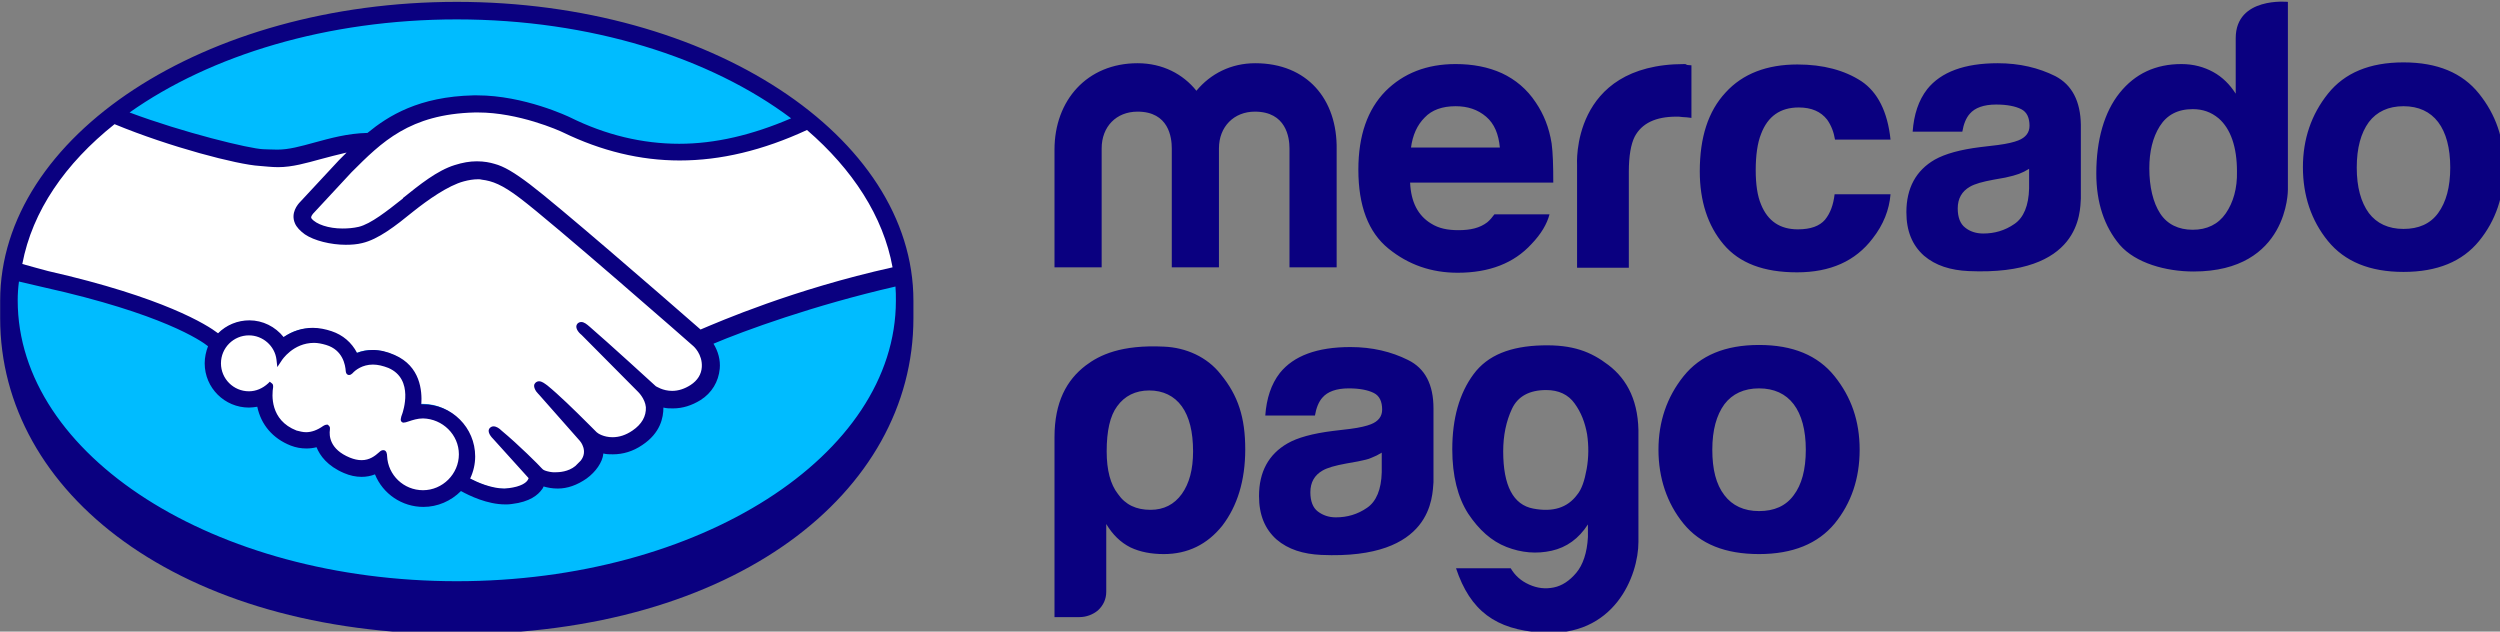 <?xml version="1.0" encoding="UTF-8" standalone="no"?>
<!-- Created with Inkscape (http://www.inkscape.org/) -->

<svg
   width="158.724mm"
   height="40.099mm"
   viewBox="0 0 158.724 40.099"
   version="1.1"
   id="svg5"
   xml:space="preserve"
   xmlns:inkscape="http://www.inkscape.org/namespaces/inkscape"
   xmlns:sodipodi="http://sodipodi.sourceforge.net/DTD/sodipodi-0.dtd"
   xmlns="http://www.w3.org/2000/svg"
   xmlns:svg="http://www.w3.org/2000/svg"><rect x="0" y="0" width="158.724" height="40.099" fill="#808080" stroke="none"/><sodipodi:namedview
     id="namedview7"
     pagecolor="#ffffff"
     bordercolor="#000000"
     borderopacity="0.25"
     inkscape:showpageshadow="2"
     inkscape:pageopacity="0.0"
     inkscape:pagecheckerboard="0"
     inkscape:deskcolor="#d1d1d1"
     inkscape:document-units="mm"
     showgrid="false" /><defs
     id="defs2" /><g
     inkscape:label="Layer 1"
     inkscape:groupmode="layer"
     id="layer1"
     transform="translate(-11.03,-250.365)"><g
       id="g85"
       transform="matrix(0.265,0,0,0.265,4.283,184.525)"><path
         class="st0"
         d="m 134.9,251.7 c -59.3,0 -107.4,30.8 -107.4,68.7 0,37.9 48.1,71.7 107.4,71.7 59.3,0 107.4,-33.7 107.4,-71.7 0,-38 -48.1,-68.7 -107.4,-68.7 z"
         id="path61" /><path
         class="st1"
         d="m 99.9,299.2 c -0.1,0.1 -1.1,1.2 -0.4,2.1 1.7,2.1 6.8,3.3 12,2.2 3.1,-0.7 7,-3.8 10.9,-6.9 4.2,-3.3 8.3,-6.6 12.4,-7.9 4.4,-1.4 7.2,-0.8 9.1,-0.2 2,0.6 4.4,2 8.3,4.8 7.2,5.4 36.1,30.7 41.2,35 4,-1.8 23.2,-9.6 47.5,-14.9 -2.1,-13 -9.9,-25.3 -21.9,-35 -16.7,7 -38.4,11.2 -58.4,1.5 -0.1,0 -10.9,-5.1 -21.5,-4.9 -15.8,0.4 -22.7,7.2 -29.9,14.5 z"
         id="path63" /><path
         class="st1"
         d="m 192.1,331 c -0.3,-0.3 -34,-29.8 -41.7,-35.5 -4.4,-3.3 -6.9,-4.2 -9.5,-4.5 -1.3,-0.2 -3.2,0.1 -4.5,0.4 -3.6,1 -8.2,4.1 -12.3,7.3 -4.3,3.4 -8.3,6.6 -12,7.4 -4.8,1.1 -10.6,-0.2 -13.3,-2 -1.1,-0.7 -1.8,-1.6 -2.2,-2.4 -1,-2.3 0.8,-4.1 1.1,-4.4 l 9.3,-10.1 c 1.1,-1.1 2.2,-2.2 3.3,-3.2 -3,0.4 -5.8,1.2 -8.5,1.9 -3.4,0.9 -6.6,1.8 -9.9,1.8 -1.4,0 -8.7,-1.2 -10.1,-1.6 -8.4,-2.3 -18,-4.5 -29,-9.7 -13.2,9.8 -21.8,21.9 -24.4,35.5 1.9,0.5 6.9,1.6 8.2,1.9 29.9,6.7 39.2,13.5 40.9,14.9 1.8,-2 4.5,-3.3 7.4,-3.3 3.3,0 6.3,1.7 8.1,4.2 1.7,-1.4 4.1,-2.5 7.1,-2.5 1.4,0 2.8,0.3 4.3,0.7 3.4,1.2 5.1,3.4 6,5.4 1.1,-0.5 2.5,-0.9 4.2,-0.9 1.6,0 3.3,0.4 5,1.1 5.5,2.4 6.4,7.8 5.9,11.9 0.4,0 0.8,-0.1 1.2,-0.1 6.5,0 11.9,5.3 11.9,11.9 0,2 -0.5,3.9 -1.4,5.6 1.8,1 6.3,3.3 10.3,2.8 3.2,-0.4 4.4,-1.5 4.8,-2.1 0.3,-0.4 0.6,-0.9 0.3,-1.3 l -8.4,-9.4 c 0,0 -1.4,-1.3 -0.9,-1.8 0.5,-0.5 1.3,0.2 1.9,0.7 4.3,3.6 9.5,9 9.5,9 0.1,0.1 0.4,0.7 2.4,1.1 1.7,0.3 4.6,0.1 6.7,-1.6 0.5,-0.4 1,-1 1.5,-1.5 0,0 -0.1,0.1 -0.1,0.1 2.2,-2.8 -0.2,-5.6 -0.2,-5.6 L 155.1,342 c 0,0 -1.4,-1.3 -0.9,-1.8 0.4,-0.5 1.3,0.2 2,0.7 3.1,2.6 7.5,7 11.8,11.2 0.8,0.6 4.5,2.9 9.5,-0.3 3,-2 3.6,-4.4 3.5,-6.2 -0.2,-2.4 -2.1,-4.1 -2.1,-4.1 L 165.4,328 c 0,0 -1.4,-1.2 -0.9,-1.8 0.4,-0.5 1.3,0.2 1.9,0.7 4.3,3.6 15.9,14.2 15.9,14.2 0.2,0.1 4.2,3 9.1,-0.2 1.8,-1.1 2.9,-2.8 3,-4.8 0.1,-3.1 -2.3,-5.1 -2.3,-5.1 z"
         id="path65" /><path
         class="st1"
         d="m 126.8,348.1 c -2.1,0 -4.4,1.2 -4.7,1 -0.2,-0.1 0.1,-0.9 0.3,-1.4 0.2,-0.5 2.9,-8.7 -3.7,-11.6 -5.1,-2.2 -8.3,0.3 -9.3,1.4 -0.3,0.3 -0.4,0.3 -0.4,-0.1 -0.1,-1.5 -0.8,-5.5 -5.2,-6.9 -6.3,-1.9 -10.4,2.5 -11.4,4.1 -0.5,-3.6 -3.5,-6.4 -7.2,-6.4 -4.1,0 -7.3,3.3 -7.4,7.3 0,4.1 3.3,7.3 7.3,7.3 2,0 3.8,-0.8 5.1,-2 0,0 0.1,0.1 0,0.2 -0.3,1.8 -0.9,8.4 6,11.1 2.8,1.1 5.1,0.3 7.1,-1.1 0.6,-0.4 0.7,-0.2 0.6,0.3 -0.3,1.7 0.1,5.3 5.2,7.4 3.9,1.6 6.2,0 7.7,-1.4 0.7,-0.6 0.8,-0.5 0.9,0.4 0.2,4.9 4.3,8.8 9.2,8.8 5.1,0 9.2,-4.1 9.2,-9.2 -0.1,-5 -4.2,-9.1 -9.3,-9.2 z"
         id="path67" /><path
         class="st2"
         d="m 134.9,248.9 c -60.4,0 -109.4,32.1 -109.4,71.6 0,1 0,3.8 0,4.2 0,41.8 42.8,75.7 109.4,75.7 66.6,0 109.4,-33.9 109.4,-75.7 v -4.2 c 0,-39.5 -49,-71.6 -109.4,-71.6 z m 104.4,63.6 c -23.8,5.3 -41.5,13 -46,14.9 -10.4,-9.1 -34.4,-29.9 -40.9,-34.8 -3.7,-2.8 -6.2,-4.3 -8.5,-4.9 -1,-0.3 -2.4,-0.6 -4.2,-0.6 -1.7,0 -3.4,0.3 -5.3,0.9 -4.2,1.3 -8.4,4.7 -12.4,7.9 v 0.1 c -3.8,3 -7.7,6.1 -10.6,6.8 -1.3,0.3 -2.6,0.4 -3.9,0.4 -3.3,0 -6.3,-1 -7.4,-2.4 -0.2,-0.2 -0.1,-0.6 0.4,-1.2 l 0.1,-0.1 9.1,-9.8 c 7.2,-7.2 13.9,-13.9 29.5,-14.3 0.3,0 0.5,0 0.8,0 9.7,0 19.4,4.3 20.4,4.8 9.1,4.4 18.4,6.7 27.9,6.7 9.8,0 19.9,-2.4 30.5,-7.3 10.9,9.4 18.3,20.7 20.5,32.9 z M 134.9,253.1 c 32.1,0 60.8,9.2 80.1,23.7 -9.3,4 -18.2,6.1 -26.8,6.1 -8.8,0 -17.6,-2.1 -26.1,-6.3 -0.4,-0.2 -11.1,-5.3 -22.3,-5.3 -0.3,0 -0.6,0 -0.9,0 -13.1,0.3 -20.4,4.9 -25.4,9 -4.8,0.1 -9,1.3 -12.7,2.3 -3.3,0.9 -6.1,1.7 -8.9,1.7 -1.1,0 -3.2,-0.1 -3.4,-0.1 -3.2,-0.1 -19.2,-4 -32,-8.8 19.4,-13.7 47.3,-22.3 78.4,-22.3 z m -82,25.1 c 13.3,5.5 29.5,9.7 34.7,10 1.4,0.1 2.9,0.3 4.5,0.3 3.4,0 6.8,-1 10.1,-1.9 1.9,-0.5 4.1,-1.1 6.3,-1.6 -0.6,0.6 -1.2,1.2 -1.8,1.8 l -9.3,10 c -0.7,0.7 -2.3,2.7 -1.3,5.1 0.4,1 1.3,1.9 2.4,2.7 2.2,1.5 6.2,2.5 9.8,2.5 1.4,0 2.7,-0.1 3.9,-0.4 3.9,-0.9 8,-4.1 12.3,-7.6 3.4,-2.7 8.3,-6.2 12.1,-7.2 1.1,-0.3 2.3,-0.5 3.4,-0.5 0.3,0 0.6,0 0.9,0.1 2.5,0.3 4.9,1.2 9.1,4.4 7.6,5.7 41.3,35.2 41.6,35.5 0,0 2.2,1.9 2,5 -0.1,1.7 -1,3.2 -2.7,4.3 -1.4,0.9 -2.9,1.4 -4.4,1.4 -2.3,0 -3.8,-1.1 -3.9,-1.1 -0.1,-0.1 -11.7,-10.7 -15.9,-14.3 -0.7,-0.6 -1.3,-1.1 -2,-1.1 -0.4,0 -0.7,0.2 -0.9,0.4 -0.7,0.8 0.1,2 1,2.7 l 13.5,13.6 c 0,0 1.7,1.6 1.9,3.7 0.1,2.2 -1,4.1 -3.2,5.6 -1.6,1.1 -3.2,1.6 -4.8,1.6 -2.1,0 -3.5,-0.9 -3.8,-1.2 l -1.9,-1.9 c -3.5,-3.5 -7.2,-7.1 -9.9,-9.3 -0.7,-0.5 -1.3,-1 -2,-1 -0.3,0 -0.6,0.1 -0.9,0.4 -0.3,0.3 -0.5,0.9 0.2,2 0.3,0.4 0.7,0.8 0.7,0.8 l 9.8,11.1 c 0.1,0.1 2,2.4 0.2,4.7 l -0.4,0.4 c -0.3,0.3 -0.6,0.6 -0.9,0.9 -1.7,1.4 -3.9,1.5 -4.8,1.5 -0.5,0 -0.9,0 -1.3,-0.1 -1,-0.2 -1.6,-0.4 -1.9,-0.8 l -0.1,-0.1 c -0.5,-0.6 -5.5,-5.6 -9.6,-9 -0.5,-0.5 -1.2,-1 -1.9,-1 -0.3,0 -0.6,0.1 -0.9,0.4 -0.8,0.9 0.4,2.2 0.9,2.7 l 8.4,9.3 c 0,0.1 -0.1,0.3 -0.3,0.6 -0.3,0.4 -1.3,1.4 -4.4,1.8 -0.4,0 -0.7,0.1 -1.1,0.1 -3.1,0 -6.5,-1.5 -8.2,-2.4 0.8,-1.7 1.2,-3.5 1.2,-5.3 0,-6.9 -5.6,-12.5 -12.5,-12.5 -0.1,0 -0.3,0 -0.4,0 0.2,-3.2 -0.2,-9.1 -6.4,-11.8 -1.8,-0.8 -3.5,-1.2 -5.2,-1.2 -1.3,0 -2.6,0.2 -3.8,0.7 -1.3,-2.5 -3.4,-4.3 -6.1,-5.2 -1.5,-0.5 -3,-0.8 -4.5,-0.8 -2.6,0 -4.9,0.8 -7,2.2 -2,-2.5 -5,-4 -8.2,-4 -2.8,0 -5.5,1.1 -7.5,3.1 -2.6,-2 -13,-8.6 -40.7,-14.9 -1.3,-0.3 -4.3,-1.2 -6.2,-1.7 2.4,-12.7 10.3,-24.1 22.1,-33.5 z m 51.4,72.3 -0.3,-0.3 h -0.3 c -0.2,0 -0.5,0.1 -0.8,0.3 -1.4,1 -2.8,1.5 -4.1,1.5 -0.8,0 -1.5,-0.2 -2.3,-0.4 -6.4,-2.5 -5.9,-8.6 -5.6,-10.4 0,-0.4 0,-0.7 -0.3,-0.9 l -0.5,-0.4 -0.4,0.4 c -1.3,1.2 -2.9,1.9 -4.6,1.9 -3.7,0 -6.7,-3 -6.7,-6.7 0,-3.7 3,-6.7 6.7,-6.7 3.3,0 6.2,2.5 6.6,5.8 l 0.2,1.8 1,-1.5 c 0.1,-0.2 2.8,-4.3 7.8,-4.3 0.9,0 1.9,0.2 2.9,0.5 4,1.2 4.6,4.8 4.7,6.3 0.1,0.9 0.7,0.9 0.8,0.9 0.3,0 0.6,-0.2 0.8,-0.4 0.7,-0.8 2.4,-2.1 4.9,-2.1 1.2,0 2.4,0.3 3.7,0.8 6.3,2.7 3.4,10.7 3.4,10.8 -0.5,1.3 -0.6,1.9 -0.1,2.2 l 0.2,0.1 h 0.2 c 0.3,0 0.6,-0.1 1.2,-0.3 0.9,-0.3 2.1,-0.7 3.4,-0.7 v 0 c 4.7,0.1 8.6,3.9 8.6,8.6 0,4.7 -3.9,8.6 -8.6,8.6 -4.6,0 -8.4,-3.6 -8.6,-8.2 0,-0.4 -0.1,-1.4 -0.9,-1.4 -0.4,0 -0.7,0.2 -1,0.5 -1,0.9 -2.3,1.9 -4.2,1.9 -0.9,0 -1.8,-0.2 -2.8,-0.6 -4.9,-2 -5,-5.3 -4.8,-6.7 0,-0.3 0.1,-0.6 -0.2,-0.9 z m 30.6,37.2 c -58.1,0 -105.2,-30.1 -105.2,-67.3 0,-1.5 0.1,-3 0.3,-4.5 0.5,0.1 5.1,1.2 6,1.4 28.3,6.3 37.7,12.8 39.3,14.1 -0.5,1.3 -0.8,2.7 -0.8,4.1 0,5.9 4.8,10.6 10.6,10.6 0.7,0 1.3,-0.1 2,-0.2 0.9,4.3 3.7,7.6 8,9.3 1.3,0.5 2.5,0.7 3.8,0.7 0.8,0 1.6,-0.1 2.4,-0.3 0.8,2 2.6,4.5 6.6,6.2 1.4,0.6 2.8,0.9 4.2,0.9 1.1,0 2.2,-0.2 3.2,-0.6 1.9,4.7 6.5,7.8 11.6,7.8 3.4,0 6.6,-1.4 9,-3.8 2,1.1 6.3,3.2 10.6,3.2 0.6,0 1.1,0 1.6,-0.1 4.3,-0.5 6.3,-2.2 7.2,-3.5 0.2,-0.2 0.3,-0.5 0.4,-0.7 1,0.3 2.1,0.5 3.4,0.5 2.3,0 4.6,-0.8 6.9,-2.4 2.2,-1.6 3.8,-3.9 4,-5.9 0,0 0,-0.1 0,-0.1 0.8,0.2 1.5,0.2 2.3,0.2 2.4,0 4.8,-0.7 7,-2.2 4.4,-2.9 5.1,-6.6 5.1,-9 0.8,0.2 1.5,0.2 2.3,0.2 2.3,0 4.5,-0.7 6.6,-2 2.7,-1.7 4.3,-4.4 4.6,-7.5 0.2,-2.1 -0.4,-4.2 -1.5,-6 7.3,-3.1 24,-9.2 43.6,-13.7 0.1,1.1 0.1,2.2 0.1,3.4 0,37.1 -47.1,67.2 -105.2,67.2 z"
         id="path69" /><path
         class="st2"
         d="m 619.4,270.9 c -4,-5 -10,-7.5 -18.1,-7.5 -8.1,0 -14.1,2.5 -18.1,7.5 -4,5 -6,10.9 -6,17.6 0,6.8 2,12.8 6,17.7 4,4.9 10,7.4 18.1,7.4 8.1,0 14.1,-2.5 18.1,-7.4 4,-4.9 6,-10.8 6,-17.7 0,-6.9 -2,-12.6 -6,-17.6 z m -9.8,28.6 c -1.9,2.6 -4.7,3.8 -8.3,3.8 -3.6,0 -6.4,-1.3 -8.3,-3.8 -1.9,-2.6 -2.9,-6.2 -2.9,-10.9 0,-4.7 1,-8.3 2.9,-10.9 1.9,-2.5 4.7,-3.8 8.3,-3.8 3.6,0 6.4,1.3 8.3,3.8 1.9,2.5 2.9,6.2 2.9,10.9 0,4.7 -1,8.3 -2.9,10.9 z m -91.7,-32.8 c -4,-2 -8.6,-3.1 -13.8,-3.1 -8,0 -13.6,2.1 -16.9,6.2 -2.1,2.7 -3.2,6.1 -3.5,10.2 h 11.9 c 0.3,-1.8 0.9,-3.3 1.8,-4.3 1.2,-1.4 3.3,-2.2 6.3,-2.2 2.6,0 4.6,0.4 6,1.1 1.4,0.7 2,2.1 2,4 0,1.6 -0.9,2.8 -2.7,3.5 -1,0.4 -2.6,0.8 -4.9,1.1 l -4.2,0.5 c -4.8,0.6 -8.4,1.6 -10.9,3 -4.5,2.6 -6.8,6.8 -6.8,12.6 0,4.5 1.4,7.9 4.2,10.4 2.8,2.4 6.4,3.5 10.7,3.7 27,1.2 26.7,-14.2 26.9,-17.4 v -17.7 c -0.1,-5.6 -2.1,-9.5 -6.1,-11.6 z m -6.3,26.9 c -0.1,4.1 -1.3,7 -3.5,8.5 -2.3,1.6 -4.8,2.3 -7.5,2.3 -1.7,0 -3.2,-0.5 -4.3,-1.4 -1.2,-0.9 -1.8,-2.5 -1.8,-4.6 0,-2.4 1,-4.1 2.9,-5.2 1.2,-0.7 3,-1.2 5.7,-1.7 l 2.8,-0.5 c 1.4,-0.3 2.5,-0.6 3.3,-0.9 0.8,-0.3 1.6,-0.7 2.4,-1.2 z m -55.2,-19.4 c 3.1,0 5.3,1 6.8,2.9 1,1.4 1.6,3 1.9,4.8 h 13.3 c -0.7,-6.7 -3.1,-11.4 -7,-14 -4,-2.6 -9.1,-4 -15.3,-4 -7.3,0 -13.1,2.2 -17.2,6.7 -4.2,4.5 -6.2,10.8 -6.2,18.9 0,7.1 1.9,13 5.7,17.5 3.8,4.5 9.6,6.7 17.6,6.7 8,0 14,-2.7 18.1,-8.1 2.6,-3.3 4,-6.9 4.3,-10.6 H 465 c -0.3,2.5 -1,4.5 -2.3,6.1 -1.3,1.5 -3.4,2.3 -6.5,2.3 -4.3,0 -7.2,-2 -8.8,-5.9 -0.9,-2.1 -1.3,-4.9 -1.3,-8.3 0,-3.4 0.4,-6.5 1.3,-8.7 1.6,-4.2 4.6,-6.3 9,-6.3 z M 429,263.8 c -27.3,0 -25.7,24.2 -25.7,24.2 v 24.6 h 12.4 v -23 c 0,-3.8 0.5,-6.6 1.4,-8.4 1.7,-3.2 5,-4.8 10,-4.8 0.4,0 0.9,0 1.5,0.1 0.6,0 1.3,0.1 2.1,0.2 v -12.6 c -0.5,0 -0.9,-0.1 -1.1,-0.1 -0.2,-0.2 -0.4,-0.2 -0.6,-0.2 z m -35.6,9.2 c -2.1,-3.2 -4.9,-5.5 -8.1,-7 -3.3,-1.5 -7,-2.2 -11.1,-2.2 -6.9,0 -12.5,2.2 -16.8,6.5 -4.3,4.4 -6.5,10.6 -6.5,18.8 0,8.7 2.4,15 7.2,18.9 4.8,3.9 10.3,5.8 16.6,5.8 7.6,0 13.5,-2.3 17.7,-6.9 2.3,-2.4 3.7,-4.8 4.3,-7.1 h -13.2 c -0.5,0.7 -1.1,1.4 -1.7,1.9 -1.8,1.4 -4.1,1.9 -6.9,1.9 -2.6,0 -4.7,-0.4 -6.6,-1.6 -3.1,-1.9 -4.8,-5.1 -5,-9.8 h 34.3 c 0,-4.1 -0.1,-7.2 -0.4,-9.4 -0.6,-3.8 -1.9,-7 -3.8,-9.8 z m -29.9,10.9 c 0.4,-3.1 1.5,-5.5 3.3,-7.3 1.7,-1.8 4.2,-2.7 7.4,-2.7 2.9,0 5.3,0.8 7.3,2.5 2,1.7 3,4.2 3.3,7.4 h -21.3 z m -37.3,-20.3 c -5.8,0 -10.7,2.5 -14.1,6.6 -3.2,-4 -8.1,-6.6 -14.1,-6.6 -12.1,0 -19.9,8.9 -19.9,20.7 v 28.2 h 11.3 V 284 c 0,-5.2 3.5,-8.8 8.6,-8.8 7.5,0 8.2,6.2 8.2,8.8 v 28.5 h 11.3 V 284 c 0,-5.2 3.6,-8.8 8.6,-8.8 7.5,0 8.3,6.2 8.3,8.8 v 28.5 h 11.3 v -28.2 c 0.2,-12.1 -7.1,-20.7 -19.5,-20.7 z m 234.9,-6 v 13.3 c -1.4,-2.2 -3.2,-4 -5.4,-5.2 -2.2,-1.2 -4.7,-1.9 -7.6,-1.9 -6.2,0 -11.1,2.3 -14.8,6.9 -3.7,4.6 -5.6,11.3 -5.6,19.3 0,7 1.9,12.7 5.6,17.1 3.8,4.4 11.1,6.4 17.7,6.4 22.8,0 22.6,-19.6 22.6,-19.6 v -45 c 0,0 -12.5,-1.3 -12.5,8.7 z m -2.4,42 c -1.8,2.6 -4.5,3.9 -7.9,3.9 -3.4,0 -6.1,-1.3 -7.8,-3.9 -1.7,-2.6 -2.6,-6.4 -2.6,-10.8 0,-4 0.8,-7.4 2.5,-10.1 1.7,-2.7 4.3,-4.1 7.9,-4.1 2.4,0 4.4,0.7 6.2,2.2 2.9,2.5 4.4,6.9 4.4,12.7 0.1,4.1 -0.9,7.5 -2.7,10.1 z m -254.4,31.9 c -10.2,-0.5 -15.4,2 -18.7,4.5 -4.6,3.5 -7.5,8.8 -7.5,17.2 v 43.1 h 6 c 1.6,0 3.2,-0.6 4.4,-1.6 1.3,-1.2 2,-2.7 2,-4.5 V 374 c 1.5,2.5 3.4,4.4 5.8,5.6 2.3,1.1 5,1.6 8,1.6 5.7,0 10.4,-2.3 14,-6.8 3.6,-4.7 5.5,-10.8 5.5,-18.3 0,-7.6 -1.7,-12.9 -5.9,-18 -3.2,-4.1 -8.3,-6.4 -13.6,-6.6 z m 4.3,35.3 c -1.8,2.5 -4.3,3.8 -7.5,3.8 -3.4,0 -6,-1.2 -7.8,-3.8 -1.8,-2.3 -2.7,-5.7 -2.7,-10.2 0,-4.9 0.8,-8.5 2.5,-10.8 1.8,-2.5 4.4,-3.8 7.7,-3.8 3.3,0 6,1.3 7.8,3.8 1.8,2.5 2.7,6.1 2.7,10.8 0,4.3 -0.9,7.7 -2.7,10.2 z m 102.2,-30.9 c -4.2,-3.2 -8.5,-4.9 -15.9,-4.7 -7.5,0.2 -13,2.3 -16.4,6.9 -3.4,4.6 -5.1,10.6 -5.1,18 0,6.3 1.3,11.5 3.8,15.4 2.6,3.9 5.6,6.6 9.2,8 3.6,1.4 7.2,1.7 10.8,0.9 3.6,-0.8 6.5,-2.9 8.7,-6.3 v 3 c -0.2,3.8 -1.2,6.7 -2.8,8.6 -1.6,1.9 -3.4,3.1 -5.4,3.5 -2,0.4 -3.9,0.2 -5.9,-0.7 -2,-0.9 -3.4,-2.2 -4.4,-3.9 h -13.1 c 3.4,10.2 9.5,14.7 20.4,15.4 17.6,1.3 23.3,-13.7 23.3,-21.7 V 353 c 0.2,-8.2 -2.6,-13.6 -7.2,-17.1 z m -5.2,24.9 c -0.5,2.8 -1.2,4.9 -2.3,6.2 -2.3,3.1 -5.8,4.2 -10.5,3.3 -4.8,-0.9 -7.2,-5.5 -7.2,-13.7 0,-3.8 0.7,-7.2 2.1,-10.2 1.4,-3 4.2,-4.5 8.2,-4.5 3,0 5.3,1.1 6.8,3.2 1.6,2.2 2.5,4.6 3,7.4 0.4,2.7 0.4,5.5 -0.1,8.3 z m -42.8,-26.1 c -4,-2 -8.6,-3.1 -13.8,-3.1 -8,0 -13.6,2.1 -16.9,6.2 -2.1,2.7 -3.2,6.1 -3.5,10.2 h 11.9 c 0.3,-1.8 0.9,-3.3 1.8,-4.3 1.2,-1.4 3.3,-2.2 6.3,-2.2 2.6,0 4.6,0.4 6,1.1 1.4,0.7 2,2.1 2,4 0,1.6 -0.9,2.8 -2.7,3.5 -1,0.4 -2.6,0.8 -4.9,1.1 l -4.2,0.5 c -4.8,0.6 -8.5,1.6 -10.9,3 -4.5,2.6 -6.8,6.8 -6.8,12.6 0,4.5 1.4,7.9 4.2,10.4 2.8,2.4 6.4,3.5 10.7,3.7 26.9,1.2 26.6,-14.2 26.9,-17.4 v -17.7 c 0,-5.7 -2,-9.6 -6.1,-11.6 z m -6.3,26.9 c -0.1,4.1 -1.3,7 -3.5,8.5 -2.3,1.6 -4.8,2.3 -7.5,2.3 -1.7,0 -3.1,-0.5 -4.3,-1.4 -1.2,-0.9 -1.8,-2.5 -1.8,-4.6 0,-2.4 1,-4.1 2.9,-5.2 1.2,-0.7 3,-1.2 5.7,-1.7 l 2.8,-0.5 c 1.4,-0.3 2.5,-0.5 3.3,-0.9 0.8,-0.3 1.6,-0.7 2.4,-1.2 z m 108.5,-23 c -4,-5 -10,-7.5 -18.1,-7.5 -8.1,0 -14.1,2.5 -18.1,7.5 -4,5 -6,10.9 -6,17.6 0,6.7 2,12.8 6,17.7 4,4.9 10,7.3 18.1,7.3 8.1,0 14.1,-2.5 18.1,-7.3 4,-4.9 6,-10.8 6,-17.7 0,-6.9 -2,-12.6 -6,-17.6 z m -9.8,28.5 c -1.9,2.6 -4.7,3.8 -8.3,3.8 -3.6,0 -6.4,-1.3 -8.3,-3.8 -2,-2.6 -2.9,-6.2 -2.9,-10.9 0,-4.7 1,-8.3 2.9,-10.9 1.9,-2.5 4.7,-3.8 8.3,-3.8 3.6,0 6.4,1.3 8.3,3.8 1.9,2.5 2.9,6.2 2.9,10.9 0,4.8 -1,8.4 -2.9,10.9 z"
         id="path71" /></g></g><style
     type="text/css"
     id="style59">
	.st0{fill:#00BCFF;}
	.st1{fill:#FFFFFF;}
	.st2{fill:#0A0080;}
</style></svg>
